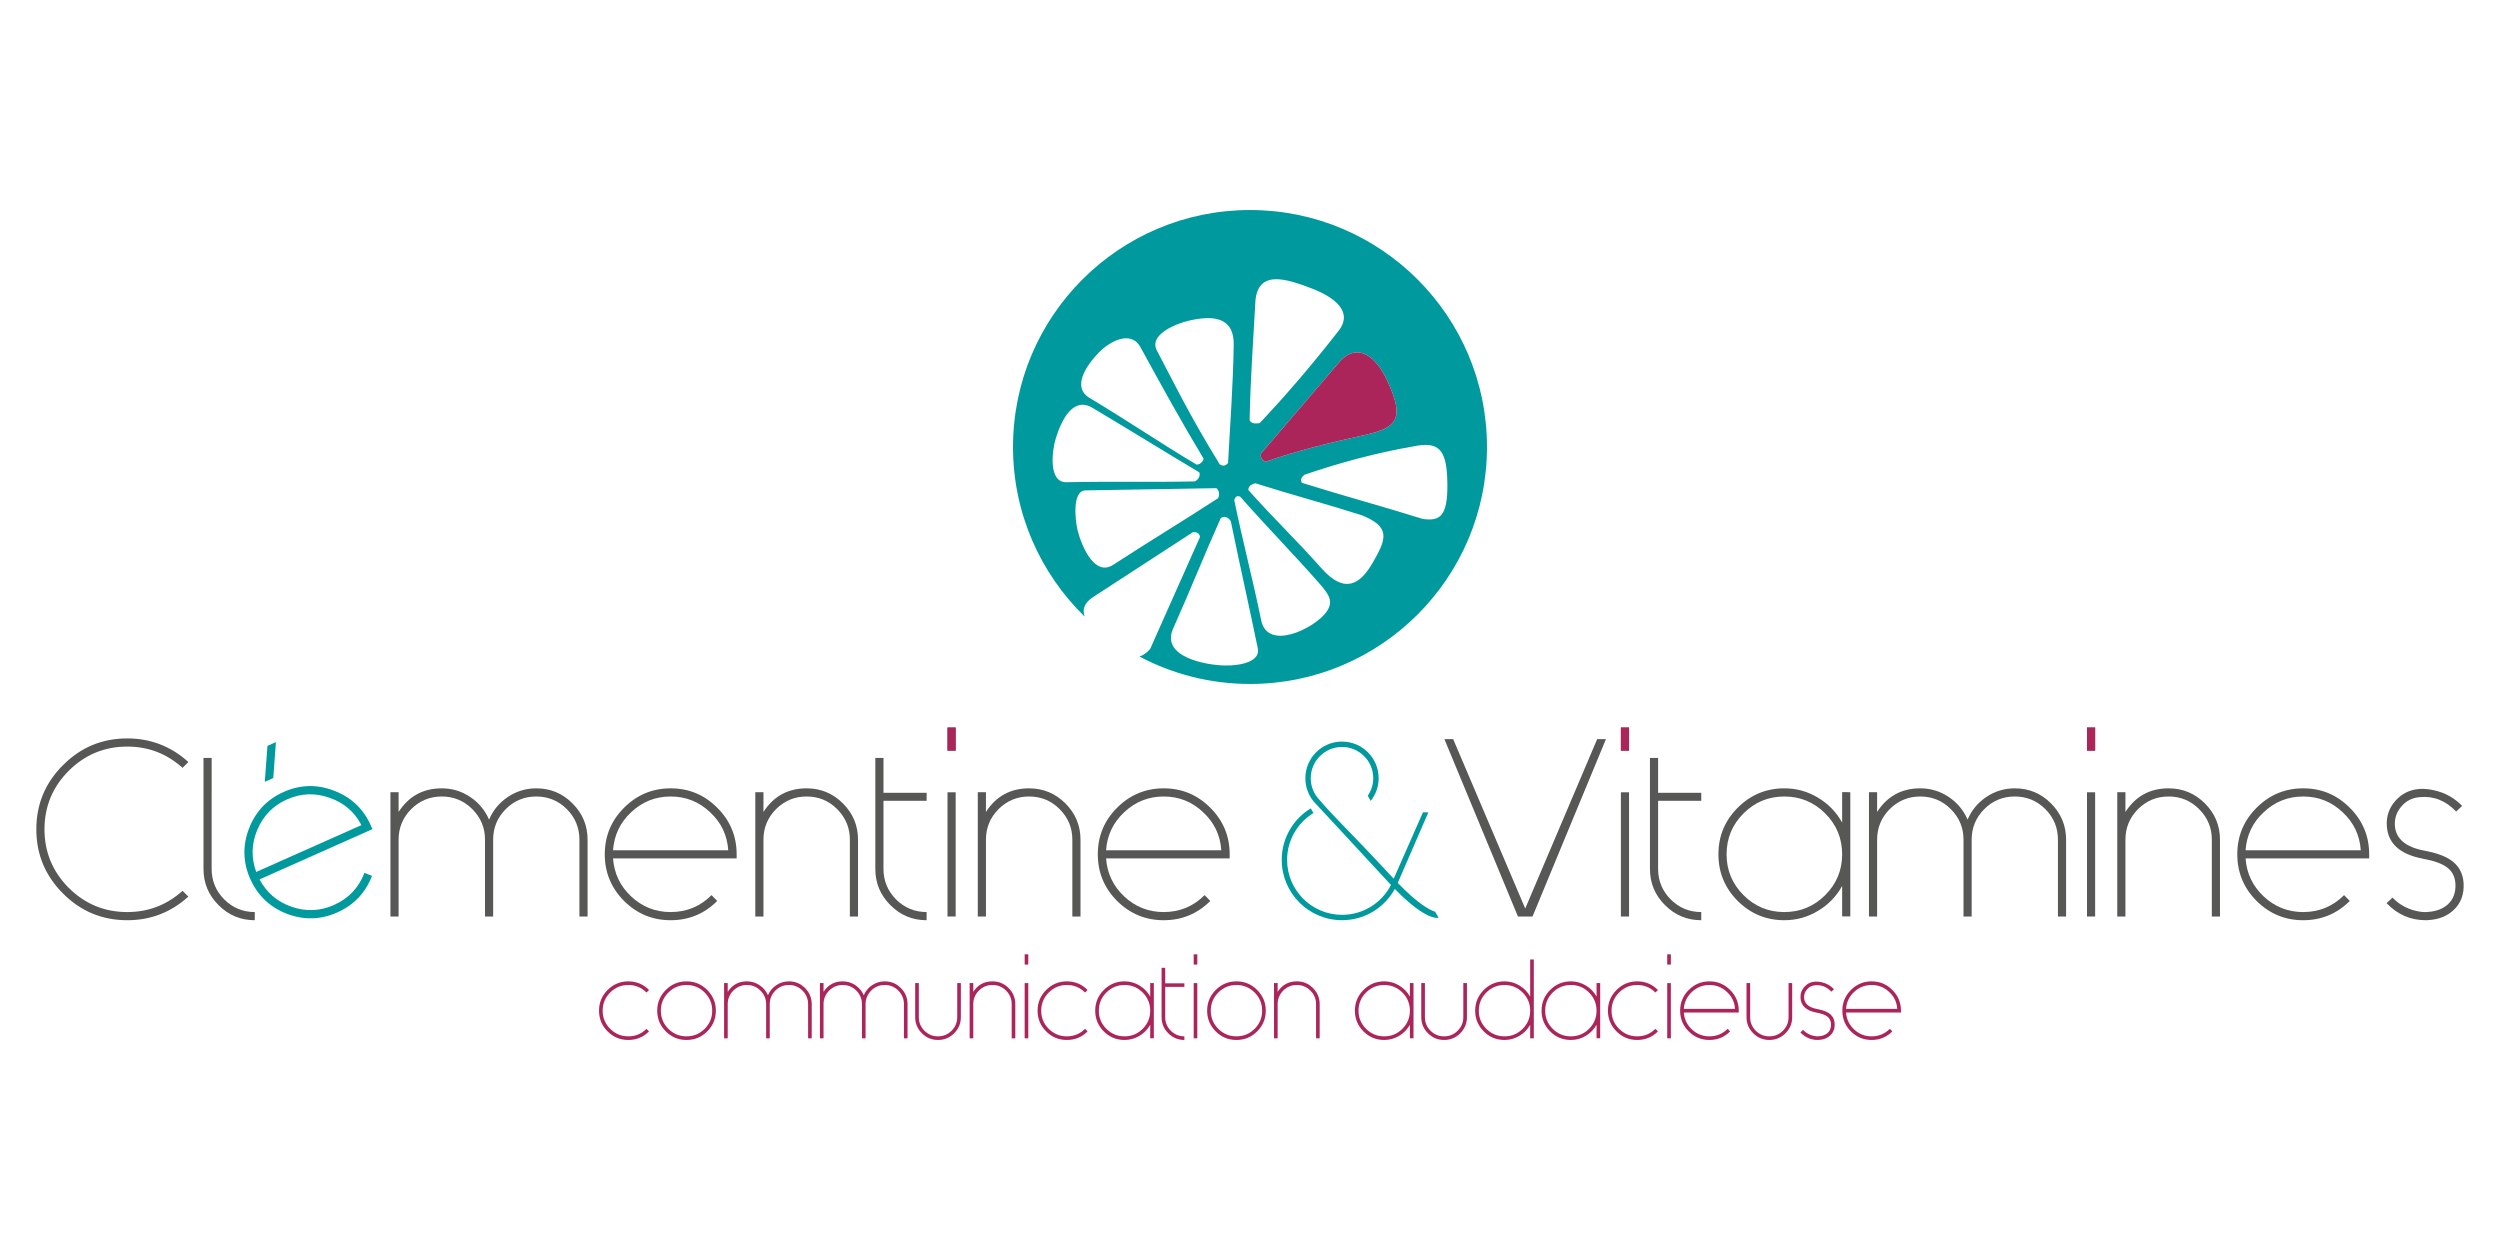 <?xml version="1.0" encoding="utf-8"?>
<!-- Generator: Adobe Illustrator 17.1.0, SVG Export Plug-In . SVG Version: 6.00 Build 0)  -->
<!DOCTYPE svg PUBLIC "-//W3C//DTD SVG 1.1//EN" "http://www.w3.org/Graphics/SVG/1.1/DTD/svg11.dtd">
<svg version="1.1" id="Calque_1" xmlns="http://www.w3.org/2000/svg" xmlns:xlink="http://www.w3.org/1999/xlink" x="0px" y="0px"
	 viewBox="0 0 600 300" enable-background="new 0 0 600 300" xml:space="preserve">
<g>
	<g>
		<g>
			<path fill="#AB255B" d="M150.794,248.726c1.708,0,3.163-0.604,4.365-1.807l0.607,0.618c-1.37,1.373-3.029,2.057-4.972,2.057
				c-1.932,0-3.591-0.684-4.97-2.057c-1.373-1.379-2.059-3.038-2.059-4.972c0-1.94,0.686-3.6,2.059-4.97
				c1.379-1.381,3.038-2.071,4.97-2.071c1.943,0,3.602,0.689,4.972,2.071l-0.607,0.607c-1.203-1.206-2.658-1.807-4.365-1.807
				c-1.696,0-3.146,0.601-4.351,1.807c-1.203,1.203-1.807,2.658-1.807,4.363c0,1.699,0.604,3.149,1.807,4.354
				C147.649,248.122,149.098,248.726,150.794,248.726z"/>
			<path fill="#AB255B" d="M159.789,247.537c-1.37-1.379-2.057-3.038-2.057-4.972c0-1.94,0.686-3.6,2.057-4.97
				c1.381-1.381,3.038-2.071,4.972-2.071c1.943,0,3.6,0.689,4.972,2.071c1.379,1.37,2.071,3.029,2.071,4.97
				c0,1.935-0.692,3.594-2.071,4.972c-1.373,1.373-3.029,2.057-4.972,2.057C162.827,249.594,161.171,248.91,159.789,247.537z
				 M160.41,238.202c-1.206,1.203-1.807,2.658-1.807,4.363c0,1.699,0.601,3.149,1.807,4.354c1.203,1.203,2.655,1.807,4.351,1.807
				c1.705,0,3.16-0.604,4.365-1.807c1.203-1.206,1.807-2.655,1.807-4.354c0-1.705-0.604-3.16-1.807-4.363
				c-1.206-1.206-2.661-1.807-4.365-1.807C163.065,236.395,161.613,236.997,160.41,238.202z"/>
			<path fill="#AB255B" d="M189.343,235.524c1.512,0,2.8,0.536,3.863,1.608c1.072,1.072,1.608,2.36,1.608,3.863v8.203h-0.868v-8.203
				c0-1.265-0.451-2.352-1.347-3.256c-0.905-0.896-1.991-1.345-3.256-1.345c-1.274,0-2.36,0.448-3.256,1.345
				c-0.899,0.905-1.347,1.991-1.347,3.256v8.203h-0.868v-8.203c0-1.265-0.454-2.352-1.359-3.256
				c-0.896-0.896-1.983-1.345-3.259-1.345c-1.265,0-2.352,0.448-3.256,1.345c-0.896,0.905-1.345,1.991-1.345,3.256v8.203h-0.871
				v-13.267h0.871v2.11c1.081-1.679,2.615-2.519,4.601-2.519c1.118,0,2.139,0.312,3.061,0.936c0.896,0.607,1.56,1.407,1.991,2.4
				c0.423-0.993,1.081-1.793,1.977-2.4C187.207,235.836,188.226,235.524,189.343,235.524z"/>
			<path fill="#AB255B" d="M212.342,235.524c1.512,0,2.8,0.536,3.863,1.608c1.072,1.072,1.608,2.36,1.608,3.863v8.203h-0.868v-8.203
				c0-1.265-0.451-2.352-1.347-3.256c-0.905-0.896-1.991-1.345-3.256-1.345c-1.274,0-2.36,0.448-3.256,1.345
				c-0.899,0.905-1.347,1.991-1.347,3.256v8.203h-0.868v-8.203c0-1.265-0.454-2.352-1.359-3.256
				c-0.896-0.896-1.983-1.345-3.259-1.345c-1.265,0-2.352,0.448-3.256,1.345c-0.896,0.905-1.345,1.991-1.345,3.256v8.203h-0.871
				v-13.267h0.871v2.11c1.081-1.679,2.615-2.519,4.601-2.519c1.118,0,2.139,0.312,3.061,0.936c0.896,0.607,1.56,1.407,1.991,2.4
				c0.423-0.993,1.081-1.793,1.977-2.4C210.206,235.836,211.224,235.524,212.342,235.524z"/>
			<path fill="#AB255B" d="M221.257,247.985c-1.075-1.072-1.611-2.36-1.611-3.863v-8.189h0.871v8.189
				c0,1.265,0.448,2.352,1.347,3.256c0.905,0.899,1.991,1.347,3.256,1.347c1.274,0,2.36-0.448,3.256-1.347
				c0.905-0.905,1.359-1.991,1.359-3.256v-8.189h0.871v8.189c0,1.503-0.536,2.791-1.608,3.863s-2.366,1.608-3.878,1.608
				C223.617,249.594,222.33,249.058,221.257,247.985z"/>
			<path fill="#AB255B" d="M238.189,235.524c1.512,0,2.805,0.536,3.878,1.608c1.072,1.072,1.608,2.36,1.608,3.863v8.203h-0.868
				v-8.203c0-1.265-0.454-2.352-1.359-3.256c-0.896-0.896-1.983-1.345-3.259-1.345c-1.265,0-2.352,0.448-3.256,1.345
				c-0.896,0.905-1.345,1.991-1.345,3.256v8.203h-0.871v-13.267h0.871v2.11C234.669,236.364,236.203,235.524,238.189,235.524z"/>
			<path fill="#AB255B" d="M245.918,229.034h0.871v2.468h-0.871V229.034z M245.918,235.947h0.871v13.252h-0.871V235.947z"/>
			<path fill="#AB255B" d="M256.045,248.726c1.708,0,3.163-0.604,4.365-1.807l0.607,0.618c-1.37,1.373-3.029,2.057-4.972,2.057
				c-1.932,0-3.591-0.684-4.97-2.057c-1.373-1.379-2.059-3.038-2.059-4.972c0-1.94,0.686-3.6,2.059-4.97
				c1.379-1.381,3.038-2.071,4.97-2.071c1.943,0,3.602,0.689,4.972,2.071l-0.607,0.607c-1.203-1.206-2.658-1.807-4.365-1.807
				c-1.696,0-3.146,0.601-4.351,1.807c-1.203,1.203-1.807,2.658-1.807,4.363c0,1.699,0.604,3.149,1.807,4.354
				C252.899,248.122,254.349,248.726,256.045,248.726z"/>
			<path fill="#AB255B" d="M276.922,235.933v13.252h-0.871v-3.242c-0.616,1.106-1.464,1.986-2.544,2.635
				c-1.109,0.678-2.317,1.015-3.628,1.015c-1.932,0-3.591-0.684-4.97-2.057c-1.373-1.379-2.059-3.038-2.059-4.972
				c0-1.94,0.686-3.6,2.059-4.97c1.379-1.381,3.038-2.071,4.97-2.071c1.31,0,2.519,0.338,3.628,1.015
				c1.081,0.65,1.929,1.529,2.544,2.638v-3.245H276.922z M269.879,248.726c1.708,0,3.163-0.604,4.365-1.807
				c1.206-1.206,1.807-2.655,1.807-4.354c0-1.705-0.601-3.16-1.807-4.363c-1.203-1.206-2.658-1.807-4.365-1.807
				c-1.696,0-3.146,0.601-4.351,1.807c-1.203,1.203-1.807,2.658-1.807,4.363c0,1.699,0.604,3.149,1.807,4.354
				C266.733,248.122,268.182,248.726,269.879,248.726z"/>
			<path fill="#AB255B" d="M279.651,236.855v7.267c0,1.265,0.448,2.352,1.347,3.256c0.905,0.899,1.991,1.347,3.256,1.347v0.868
				c-1.512,0-2.8-0.536-3.863-1.608c-1.075-1.064-1.611-2.352-1.611-3.863v-11.843h0.871v3.719h4.604v0.857H279.651z"/>
			<path fill="#AB255B" d="M286.484,229.034h0.871v2.468h-0.871V229.034z M286.484,235.947h0.871v13.252h-0.871V235.947z"/>
			<path fill="#AB255B" d="M291.771,247.537c-1.37-1.379-2.056-3.038-2.056-4.972c0-1.94,0.686-3.6,2.056-4.97
				c1.381-1.381,3.038-2.071,4.973-2.071c1.943,0,3.6,0.689,4.972,2.071c1.379,1.37,2.071,3.029,2.071,4.97
				c0,1.935-0.692,3.594-2.071,4.972c-1.373,1.373-3.029,2.057-4.972,2.057C294.809,249.594,293.153,248.91,291.771,247.537z
				 M292.392,238.202c-1.206,1.203-1.807,2.658-1.807,4.363c0,1.699,0.601,3.149,1.807,4.354c1.203,1.203,2.655,1.807,4.351,1.807
				c1.705,0,3.16-0.604,4.365-1.807c1.203-1.206,1.807-2.655,1.807-4.354c0-1.705-0.604-3.16-1.807-4.363
				c-1.206-1.206-2.661-1.807-4.365-1.807C295.047,236.395,293.595,236.997,292.392,238.202z"/>
			<path fill="#AB255B" d="M311.236,235.524c1.512,0,2.805,0.536,3.878,1.608c1.072,1.072,1.608,2.36,1.608,3.863v8.203h-0.868
				v-8.203c0-1.265-0.454-2.352-1.359-3.256c-0.896-0.896-1.983-1.345-3.259-1.345c-1.265,0-2.352,0.448-3.256,1.345
				c-0.896,0.905-1.345,1.991-1.345,3.256v8.203h-0.871v-13.267h0.871v2.11C307.715,236.364,309.25,235.524,311.236,235.524z"/>
			<path fill="#AB255B" d="M339.247,235.933v13.252h-0.871v-3.242c-0.616,1.106-1.464,1.986-2.544,2.635
				c-1.109,0.678-2.317,1.015-3.628,1.015c-1.932,0-3.591-0.684-4.97-2.057c-1.373-1.379-2.059-3.038-2.059-4.972
				c0-1.94,0.686-3.6,2.059-4.97c1.379-1.381,3.038-2.071,4.97-2.071c1.31,0,2.519,0.338,3.628,1.015
				c1.081,0.65,1.929,1.529,2.544,2.638v-3.245H339.247z M332.203,248.726c1.708,0,3.163-0.604,4.365-1.807
				c1.206-1.206,1.807-2.655,1.807-4.354c0-1.705-0.601-3.16-1.807-4.363c-1.203-1.206-2.658-1.807-4.365-1.807
				c-1.696,0-3.146,0.601-4.351,1.807c-1.203,1.203-1.807,2.658-1.807,4.363c0,1.699,0.604,3.149,1.807,4.354
				C329.058,248.122,330.507,248.726,332.203,248.726z"/>
			<path fill="#AB255B" d="M342.716,247.985c-1.075-1.072-1.611-2.36-1.611-3.863v-8.189h0.871v8.189
				c0,1.265,0.448,2.352,1.347,3.256c0.905,0.899,1.991,1.347,3.256,1.347c1.274,0,2.36-0.448,3.256-1.347
				c0.905-0.905,1.359-1.991,1.359-3.256v-8.189h0.871v8.189c0,1.503-0.536,2.791-1.608,3.863s-2.366,1.608-3.878,1.608
				C345.076,249.594,343.788,249.058,342.716,247.985z"/>
			<path fill="#AB255B" d="M368.114,230.274v18.925h-0.871v-3.256c-0.616,1.106-1.464,1.986-2.544,2.635
				c-1.109,0.678-2.317,1.015-3.628,1.015c-1.932,0-3.591-0.684-4.97-2.057c-1.373-1.379-2.059-3.038-2.059-4.972
				c0-1.94,0.686-3.6,2.059-4.97c1.379-1.381,3.038-2.071,4.97-2.071c1.31,0,2.519,0.338,3.628,1.015
				c1.081,0.65,1.929,1.529,2.544,2.638v-8.904H368.114z M361.071,248.726c1.708,0,3.163-0.604,4.365-1.807
				c1.206-1.206,1.807-2.655,1.807-4.354c0-1.705-0.601-3.16-1.807-4.363c-1.203-1.206-2.658-1.807-4.365-1.807
				c-1.696,0-3.146,0.601-4.351,1.807c-1.203,1.203-1.807,2.658-1.807,4.363c0,1.699,0.604,3.149,1.807,4.354
				C357.925,248.122,359.375,248.726,361.071,248.726z"/>
			<path fill="#AB255B" d="M384.044,235.933v13.252h-0.871v-3.242c-0.616,1.106-1.464,1.986-2.544,2.635
				c-1.109,0.678-2.317,1.015-3.628,1.015c-1.932,0-3.591-0.684-4.97-2.057c-1.373-1.379-2.059-3.038-2.059-4.972
				c0-1.94,0.686-3.6,2.059-4.97c1.379-1.381,3.038-2.071,4.97-2.071c1.31,0,2.519,0.338,3.628,1.015
				c1.081,0.65,1.929,1.529,2.544,2.638v-3.245H384.044z M377.001,248.726c1.708,0,3.163-0.604,4.365-1.807
				c1.206-1.206,1.807-2.655,1.807-4.354c0-1.705-0.601-3.16-1.807-4.363c-1.203-1.206-2.658-1.807-4.365-1.807
				c-1.696,0-3.146,0.601-4.351,1.807c-1.203,1.203-1.807,2.658-1.807,4.363c0,1.699,0.604,3.149,1.807,4.354
				C373.855,248.122,375.305,248.726,377.001,248.726z"/>
			<path fill="#AB255B" d="M392.931,248.726c1.708,0,3.163-0.604,4.365-1.807l0.607,0.618c-1.37,1.373-3.029,2.057-4.972,2.057
				c-1.932,0-3.591-0.684-4.97-2.057c-1.373-1.379-2.059-3.038-2.059-4.972c0-1.94,0.686-3.6,2.059-4.97
				c1.379-1.381,3.038-2.071,4.97-2.071c1.943,0,3.602,0.689,4.972,2.071l-0.607,0.607c-1.203-1.206-2.658-1.807-4.365-1.807
				c-1.696,0-3.146,0.601-4.351,1.807c-1.203,1.203-1.807,2.658-1.807,4.363c0,1.699,0.604,3.149,1.807,4.354
				C389.785,248.122,391.235,248.726,392.931,248.726z"/>
			<path fill="#AB255B" d="M400.133,229.034h0.871v2.468h-0.871V229.034z M400.133,235.947h0.871v13.252h-0.871V235.947z"/>
			<path fill="#AB255B" d="M417.303,243.002h-13.187c0.113,1.6,0.76,2.953,1.937,4.062c1.189,1.106,2.59,1.662,4.207,1.662
				c1.708,0,3.163-0.604,4.365-1.807l0.607,0.618c-1.37,1.373-3.029,2.057-4.972,2.057c-1.932,0-3.591-0.684-4.97-2.057
				c-1.373-1.379-2.059-3.038-2.059-4.972c0-1.94,0.686-3.6,2.059-4.97c1.379-1.381,3.038-2.071,4.97-2.071
				c1.943,0,3.602,0.689,4.972,2.071c1.381,1.37,2.071,3.029,2.071,4.97V243.002z M416.406,242.131
				c-0.105-1.608-0.752-2.961-1.937-4.062c-1.18-1.115-2.581-1.674-4.209-1.674c-1.617,0-3.018,0.559-4.207,1.674
				c-1.177,1.101-1.824,2.454-1.937,4.062H416.406z"/>
			<path fill="#AB255B" d="M420.775,247.985c-1.075-1.072-1.611-2.36-1.611-3.863v-8.189h0.871v8.189
				c0,1.265,0.448,2.352,1.347,3.256c0.905,0.899,1.991,1.347,3.256,1.347c1.274,0,2.36-0.448,3.256-1.347
				c0.905-0.905,1.359-1.991,1.359-3.256v-8.189h0.871v8.189c0,1.503-0.536,2.791-1.608,3.863c-1.072,1.072-2.366,1.608-3.878,1.608
				C423.135,249.594,421.847,249.058,420.775,247.985z"/>
			<path fill="#AB255B" d="M432.098,247.775l0.635-0.593c0.675,0.712,1.503,1.183,2.479,1.41c0.508,0.125,0.936,0.165,1.279,0.119
				c0.859-0.054,1.56-0.306,2.096-0.766c0.624-0.545,0.911-1.299,0.857-2.266c-0.054-0.732-0.343-1.296-0.871-1.702
				c-0.536-0.414-1.407-0.729-2.61-0.95c-2.445-0.465-3.724-1.625-3.838-3.48c-0.071-1.03,0.235-1.932,0.922-2.703
				c0.686-0.766,1.54-1.183,2.559-1.254c0.457-0.034,0.984,0.014,1.583,0.145c1.169,0.264,2.159,0.817,2.967,1.662l-0.633,0.607
				c-1.101-1.16-2.383-1.676-3.852-1.543c-0.791,0.051-1.447,0.374-1.963,0.962c-0.528,0.59-0.772,1.276-0.726,2.059
				c0.088,1.415,1.135,2.312,3.137,2.689c1.223,0.23,2.15,0.553,2.783,0.976c0.871,0.581,1.342,1.407,1.413,2.479
				c0.071,1.206-0.289,2.173-1.081,2.902c-0.695,0.641-1.588,0.993-2.678,1.055c-0.071,0.009-0.159,0.011-0.264,0.011
				C434.648,249.594,433.25,248.99,432.098,247.775z"/>
			<path fill="#AB255B" d="M456.234,243.002h-13.187c0.113,1.6,0.76,2.953,1.937,4.062c1.189,1.106,2.59,1.662,4.207,1.662
				c1.708,0,3.163-0.604,4.365-1.807l0.607,0.618c-1.37,1.373-3.029,2.057-4.972,2.057c-1.932,0-3.591-0.684-4.97-2.057
				c-1.373-1.379-2.059-3.038-2.059-4.972c0-1.94,0.686-3.6,2.059-4.97c1.379-1.381,3.038-2.071,4.97-2.071
				c1.943,0,3.602,0.689,4.972,2.071c1.381,1.37,2.071,3.029,2.071,4.97V243.002z M455.338,242.131
				c-0.105-1.608-0.752-2.961-1.937-4.062c-1.18-1.115-2.581-1.674-4.209-1.674c-1.617,0-3.018,0.559-4.207,1.674
				c-1.177,1.101-1.824,2.454-1.937,4.062H455.338z"/>
		</g>
		<g>
			<g>
				<path fill="#575756" d="M30.554,218.894c5.061,0,9.482-1.701,13.258-5.102l1.395,1.395c-4.173,3.778-9.058,5.666-14.652,5.666
					c-6.035,0-11.176-2.137-15.426-6.407c-4.273-4.253-6.41-9.393-6.41-15.426c0-6.01,2.137-11.144,6.41-15.394
					c4.25-4.273,9.391-6.407,15.426-6.407c5.595,0,10.48,1.888,14.652,5.666l-1.395,1.395c-3.776-3.401-8.197-5.104-13.258-5.104
					c-5.478,0-10.167,1.94-14.061,5.814c-3.876,3.896-5.816,8.574-5.816,14.031c0,5.478,1.94,10.165,5.816,14.061
					C20.387,216.956,25.076,218.894,30.554,218.894z"/>
				<path fill="#009A9E" d="M89.388,198.992l-27.099,12.065c1.7,3.184,4.265,5.375,7.699,6.574
					c3.453,1.189,6.839,1.045,10.163-0.435c3.507-1.562,5.945-4.129,7.318-7.706l1.814,0.719c-1.565,4.072-4.341,6.997-8.336,8.776
					c-3.975,1.77-8.005,1.875-12.096,0.321c-4.082-1.581-7.009-4.361-8.778-8.335c-1.777-3.991-1.883-8.024-0.319-12.099
					c1.573-4.099,4.345-7.032,8.32-8.801c3.995-1.779,8.03-1.876,12.112-0.295c4.091,1.557,7.025,4.331,8.802,8.322L89.388,198.992z
					 M86.748,198.024c-1.688-3.209-4.253-5.4-7.699-6.572c-3.442-1.216-6.833-1.081-10.178,0.408
					c-3.324,1.48-5.693,3.909-7.112,7.289c-1.416,3.336-1.503,6.709-0.267,10.119L86.748,198.024z M66.222,178.103l-0.639,8.628
					l-2.033,0.905l0.639-8.628L66.222,178.103z"/>
				<path fill="#575756" d="M128.708,189.201c3.401,0,6.3,1.205,8.692,3.618c2.413,2.413,3.62,5.309,3.62,8.692v18.451h-1.959
					v-18.451c0-2.849-1.009-5.291-3.027-7.327c-2.036-2.018-4.479-3.025-7.327-3.025c-2.867,0-5.309,1.007-7.325,3.025
					c-2.018,2.036-3.025,4.479-3.025,7.327v18.451H116.4v-18.451c0-2.849-1.018-5.291-3.056-7.327
					c-2.016-2.018-4.458-3.025-7.327-3.025c-2.846,0-5.289,1.007-7.325,3.025c-2.018,2.036-3.027,4.479-3.027,7.327v18.451h-1.959
					v-29.841h1.959v4.746c2.433-3.778,5.882-5.666,10.352-5.666c2.513,0,4.805,0.701,6.882,2.105
					c2.018,1.365,3.511,3.166,4.479,5.401c0.95-2.235,2.433-4.036,4.451-5.401C123.905,189.902,126.197,189.201,128.708,189.201z"/>
				<path fill="#575756" d="M176.794,206.02h-29.663c0.258,3.6,1.71,6.645,4.36,9.137c2.671,2.49,5.823,3.737,9.462,3.737
					c3.839,0,7.11-1.354,9.82-4.063l1.365,1.395c-3.086,3.084-6.811,4.627-11.185,4.627c-4.351,0-8.076-1.543-11.18-4.627
					c-3.086-3.104-4.629-6.834-4.629-11.185c0-4.369,1.543-8.097,4.629-11.183c3.104-3.104,6.83-4.657,11.18-4.657
					c4.374,0,8.099,1.552,11.185,4.657c3.104,3.086,4.657,6.814,4.657,11.183V206.02z M174.776,204.061
					c-0.237-3.618-1.689-6.663-4.36-9.135c-2.65-2.511-5.803-3.766-9.464-3.766c-3.639,0-6.791,1.255-9.462,3.766
					c-2.65,2.472-4.102,5.517-4.36,9.135H174.776z"/>
				<path fill="#575756" d="M193.585,189.201c3.401,0,6.307,1.205,8.72,3.618s3.62,5.309,3.62,8.692v18.451h-1.959v-18.451
					c0-2.849-1.018-5.291-3.054-7.327c-2.018-2.018-4.46-3.025-7.327-3.025c-2.849,0-5.291,1.007-7.327,3.025
					c-2.018,2.036-3.027,4.479-3.027,7.327v18.451h-1.959v-29.841h1.959v4.746C185.665,191.089,189.116,189.201,193.585,189.201z"/>
				<path fill="#575756" d="M212.036,192.196v16.346c0,2.846,1.007,5.289,3.025,7.327c2.036,2.016,4.479,3.025,7.327,3.025v1.959
					c-3.401,0-6.298-1.205-8.692-3.62c-2.41-2.392-3.618-5.289-3.618-8.69v-26.639h1.959v8.366h10.352v1.927H212.036z"/>
				<path fill="#575756" d="M50.796,192.196v16.346c0,2.846,1.007,5.289,3.025,7.327c2.036,2.016,4.479,3.025,7.327,3.025v1.959
					c-3.401,0-6.298-1.205-8.692-3.62c-2.41-2.392-3.618-5.289-3.618-8.69v-26.639h1.959v8.366V192.196z"/>
				<path fill="#575756" d="M227.401,174.606h1.959v5.547h-1.959V174.606z M227.401,190.151h1.959v29.811h-1.959V190.151z"/>
				<path fill="#575756" d="M246.979,189.201c3.401,0,6.307,1.205,8.722,3.618c2.41,2.413,3.62,5.309,3.62,8.692v18.451h-1.958
					v-18.451c0-2.849-1.018-5.291-3.056-7.327c-2.016-2.018-4.458-3.025-7.327-3.025c-2.846,0-5.289,1.007-7.325,3.025
					c-2.018,2.036-3.027,4.479-3.027,7.327v18.451h-1.959v-29.841h1.959v4.746C239.06,191.089,242.509,189.201,246.979,189.201z"/>
				<path fill="#575756" d="M295.122,206.02h-29.661c0.256,3.6,1.707,6.645,4.36,9.137c2.671,2.49,5.823,3.737,9.462,3.737
					c3.837,0,7.11-1.354,9.818-4.063l1.365,1.395c-3.084,3.084-6.811,4.627-11.183,4.627c-4.351,0-8.078-1.543-11.183-4.627
					c-3.086-3.104-4.629-6.834-4.629-11.185c0-4.369,1.543-8.097,4.629-11.183c3.104-3.104,6.832-4.657,11.183-4.657
					c4.371,0,8.099,1.552,11.183,4.657c3.104,3.086,4.657,6.814,4.657,11.183V206.02z M293.107,204.061
					c-0.237-3.618-1.691-6.663-4.362-9.135c-2.648-2.511-5.802-3.766-9.462-3.766c-3.639,0-6.791,1.255-9.462,3.766
					c-2.652,2.472-4.104,5.517-4.36,9.135H293.107z"/>
				<rect x="227.401" y="174.606" fill="#AB255B" width="1.959" height="5.547"/>
			</g>
			<g>
				<g>
					<path fill="#575756" d="M385.427,177.395l-17.622,42.567h-3.499l-17.649-42.567h2.107l17.293,40.647l17.264-40.647H385.427z"/>
					<path fill="#575756" d="M389.015,174.606h1.958v5.547h-1.958V174.606z M389.015,190.151h1.958v29.811h-1.958V190.151z"/>
					<path fill="#575756" d="M397.945,192.196v16.346c0,2.846,1.009,5.289,3.027,7.327c2.036,2.016,4.479,3.025,7.327,3.025v1.959
						c-3.403,0-6.3-1.205-8.692-3.62c-2.415-2.392-3.62-5.289-3.62-8.69v-26.639h1.958v8.366h10.354v1.927H397.945z"/>
					<path fill="#575756" d="M444.072,190.121v29.811h-1.958v-7.298c-1.383,2.493-3.292,4.469-5.725,5.933
						c-2.493,1.523-5.211,2.285-8.158,2.285c-4.351,0-8.078-1.543-11.183-4.627c-3.084-3.104-4.627-6.834-4.627-11.185
						c0-4.369,1.543-8.097,4.627-11.183c3.104-3.104,6.832-4.657,11.183-4.657c2.947,0,5.666,0.76,8.158,2.283
						c2.433,1.465,4.342,3.442,5.725,5.935v-7.298H444.072z M428.231,218.894c3.837,0,7.108-1.354,9.82-4.063
						c2.707-2.71,4.063-5.974,4.063-9.79c0-3.835-1.356-7.108-4.063-9.818c-2.712-2.71-5.983-4.063-9.82-4.063
						c-3.817,0-7.081,1.354-9.788,4.063c-2.712,2.71-4.063,5.983-4.063,9.818c0,3.817,1.351,7.081,4.063,9.79
						C421.15,217.54,424.414,218.894,428.231,218.894z"/>
					<path fill="#575756" d="M483.553,189.201c3.401,0,6.3,1.205,8.692,3.618c2.41,2.413,3.618,5.309,3.618,8.692v18.451h-1.956
						v-18.451c0-2.849-1.009-5.291-3.027-7.327c-2.036-2.018-4.479-3.025-7.327-3.025c-2.867,0-5.309,1.007-7.327,3.025
						c-2.018,2.036-3.025,4.479-3.025,7.327v18.451h-1.959v-18.451c0-2.849-1.018-5.291-3.056-7.327
						c-2.016-2.018-4.458-3.025-7.327-3.025c-2.846,0-5.289,1.007-7.325,3.025c-2.018,2.036-3.025,4.479-3.025,7.327v18.451h-1.958
						v-29.841h1.958v4.746c2.431-3.778,5.88-5.666,10.35-5.666c2.513,0,4.807,0.701,6.884,2.105
						c2.018,1.365,3.511,3.166,4.479,5.401c0.95-2.235,2.433-4.036,4.449-5.401C478.748,189.902,481.042,189.201,483.553,189.201z"
						/>
					<path fill="#575756" d="M500.878,174.606h1.956v5.547h-1.956V174.606z M500.878,190.151h1.956v29.811h-1.956V190.151z"/>
					<path fill="#575756" d="M520.454,189.201c3.401,0,6.309,1.205,8.724,3.618c2.41,2.413,3.618,5.309,3.618,8.692v18.451h-1.958
						v-18.451c0-2.849-1.018-5.291-3.056-7.327c-2.016-2.018-4.458-3.025-7.327-3.025c-2.846,0-5.289,1.007-7.325,3.025
						c-2.018,2.036-3.025,4.479-3.025,7.327v18.451h-1.959v-29.841h1.959v4.746C512.536,191.089,515.985,189.201,520.454,189.201z"
						/>
					<path fill="#575756" d="M568.6,206.02h-29.663c0.258,3.6,1.71,6.645,4.36,9.137c2.671,2.49,5.823,3.737,9.462,3.737
						c3.839,0,7.11-1.354,9.82-4.063l1.365,1.395c-3.086,3.084-6.811,4.627-11.185,4.627c-4.351,0-8.076-1.543-11.18-4.627
						c-3.086-3.104-4.629-6.834-4.629-11.185c0-4.369,1.543-8.097,4.629-11.183c3.104-3.104,6.83-4.657,11.18-4.657
						c4.374,0,8.099,1.552,11.185,4.657c3.104,3.086,4.657,6.814,4.657,11.183V206.02z M566.582,204.061
						c-0.237-3.618-1.689-6.663-4.36-9.135c-2.65-2.511-5.802-3.766-9.464-3.766c-3.639,0-6.791,1.255-9.462,3.766
						c-2.65,2.472-4.102,5.517-4.36,9.135H566.582z"/>
					<path fill="#575756" d="M572.782,216.76l1.424-1.335c1.523,1.6,3.383,2.659,5.579,3.173c1.146,0.278,2.105,0.368,2.876,0.267
						c1.936-0.119,3.511-0.692,4.716-1.721c1.401-1.226,2.045-2.926,1.927-5.102c-0.119-1.641-0.772-2.917-1.958-3.826
						c-1.205-0.929-3.164-1.641-5.871-2.137c-5.499-1.048-8.377-3.659-8.633-7.832c-0.16-2.312,0.534-4.339,2.077-6.081
						c1.543-1.719,3.461-2.659,5.752-2.817c1.032-0.08,2.219,0.03,3.561,0.326c2.63,0.593,4.857,1.838,6.674,3.737l-1.424,1.365
						c-2.47-2.611-5.36-3.766-8.66-3.472c-1.78,0.119-3.255,0.842-4.419,2.166c-1.187,1.326-1.73,2.867-1.632,4.627
						c0.199,3.184,2.55,5.202,7.06,6.051c2.748,0.516,4.835,1.246,6.259,2.196c1.958,1.306,3.013,3.164,3.173,5.577
						c0.16,2.71-0.653,4.885-2.433,6.526c-1.561,1.445-3.57,2.235-6.022,2.374c-0.155,0.018-0.356,0.03-0.594,0.03
						C578.516,220.853,575.373,219.487,572.782,216.76z"/>
				</g>
				<rect x="389.015" y="174.606" fill="#AB255B" width="1.959" height="5.547"/>
				<rect x="500.876" y="174.606" fill="#AB255B" width="1.959" height="5.547"/>
			</g>
			<g>
				<path fill="#009A9E" d="M344.417,218.797c-1.238-0.359-3.962-1.753-8.958-6.892l7.345-16.944h-1.298l-7.018,15.926
					c-0.157-0.167-0.309-0.325-0.47-0.499c-10.802-11.667-13.12-13.438-17.854-19.003l-0.226-0.305
					c-0.856-1.219-1.358-2.703-1.358-4.306c0-4.143,3.358-7.501,7.501-7.501s7.501,3.358,7.501,7.501
					c0,1.565-0.499,3.003-1.319,4.206l0.713,1.235c1.184-1.498,1.901-3.383,1.901-5.441c0-4.858-3.938-8.796-8.796-8.796
					c-4.858,0-8.796,3.938-8.796,8.796c0,2.092,0.73,4.014,1.95,5.524l0.113,0.136c0,0,9.404,10.103,18.096,19.533
					c0.136,0.147,0.258,0.27,0.392,0.412c-2.185,4.263-6.622,7.181-11.742,7.181c-7.284,0-13.189-5.905-13.189-13.189
					c0-4.763,2.532-8.924,6.316-11.243l-0.646-1.119c-4.17,2.542-6.961,7.121-6.961,12.361c0,7.997,6.483,14.48,14.48,14.48
					c5.462,0,10.196-3.039,12.662-7.504c7.654,7.879,10.481,6.923,10.508,6.913L344.417,218.797z"/>
			</g>
		</g>
	</g>
	<g>
		<path fill="#009A9E" d="M300.002,50.406c-31.412,0-56.877,25.462-56.877,56.87c0,15.969,6.599,30.376,17.192,40.704
			c-0.574-1.633-0.201-3.244,2.066-4.713c8.191-5.336,15.73-10.216,23.929-15.555c0.995-0.086,1.7,0.417,1.663,1.234
			c-4.068,9.057-7.871,17.744-11.938,26.804c-0.813,0.962-1.681,1.521-2.573,1.812c7.926,4.195,16.957,6.588,26.539,6.588
			c31.409,0,56.874-25.465,56.874-56.874C356.876,75.868,331.41,50.406,300.002,50.406z M332.861,91.188
			c4.366,9.269,2.539,11.469-5.38,13.221c-7.74,1.719-16.137,3.713-23.72,6.413c-0.94-0.365-1.409-1.156-1.066-2.032
			c6.059-7.11,12.487-14.548,18.545-21.662C325.993,81.543,330.482,86.132,332.861,91.188z M301.266,72.852
			c0.294-8.564,7.852-5.76,13.389-3.684c5.354,2.006,10.555,5.63,6.324,10.592c-6.969,8.93-13.221,16.014-18.627,21.778
			c-1.38,0.242-2.122-0.004-2.442-0.682C300.077,91.569,300.744,82.005,301.266,72.852z M285.386,76.946
			c5.757-1.324,10.947-0.902,10.701,6.059c-0.145,9.329-0.861,18.911-1.353,28.109c-0.492,0.608-1.178,0.906-2.009,0.31
			c-7.446-12.039-11.957-21.45-14.992-27.151C275.454,80.301,282.366,77.639,285.386,76.946z M263.59,84.734
			c2.681-2.815,7.763-5.548,10.074-1.499c5.015,9.176,9.977,18.18,15.193,26.837c-0.09,0.682-0.832,1.443-1.682,1.432
			c-8.702-5.183-16.987-10.809-25.681-15.999C257.192,92.933,260.678,87.78,263.59,84.734z M253.426,105.077
			c1.387-4.385,4.146-9.955,8.769-7.2c8.669,5.168,16.972,10.313,25.629,15.484c0.276,0.581,0.011,1.629-1.055,2.177
			c-10.387,0.228-20.454-0.026-30.838,0.194C251.521,115.826,252.479,108.063,253.426,105.077z M267.169,135.553
			c-4.459,2.901-7.572-4.407-8.553-8.314c-0.556-2.219-1.379-9.474,1.894-9.545c10.648-0.228,20.775-0.306,31.427-0.533
			c0.589,0.418,0.887,1.499,0.388,2.42C283.921,125.054,275.573,130.076,267.169,135.553z M293.984,159.721
			c-4.698-0.082-15.481-2.096-12.42-8.9c3.993-8.9,7.412-17.55,11.402-26.442c0.902-0.742,1.92-0.134,2.423,0.697
			c2.118,10.336,4.366,20.242,6.491,30.574C302.496,158.662,298.033,159.795,293.984,159.721z M318.286,146.94
			c-2.845,3.885-14.068,9.411-15.6,1.939c-1.987-9.731-4.459-19.086-6.458-28.817c0.209-0.943,0.798-1.167,1.45-0.832
			c6.148,6.983,12.673,13.642,18.821,20.622C318.994,142.693,320.169,144.356,318.286,146.94z M329.442,135.065
			c-3.005,5.216-6.738,7.624-12.36,1.249c-5.615-6.376-11.879-12.356-17.487-18.724c0-1.048,0.917-1.391,1.674-1.611
			c8.367,2.655,17.106,4.992,25.484,7.651C333.916,126.482,332.715,129.394,329.442,135.065z M341.47,124.547
			c-9.541-2.99-19.44-5.66-28.974-8.658c-0.563-0.649-0.138-1.361,0.548-1.946c8.199-2.804,17.181-5.257,26.148-6.808
			c6.342-1.335,8.094,0.906,8.18,9.071C347.454,124.118,345.444,125.087,341.47,124.547z"/>
		<path fill="#AB255B" d="M332.861,91.188c4.366,9.269,2.539,11.469-5.38,13.221c-7.74,1.719-16.137,3.713-23.72,6.413
			c-0.94-0.365-1.409-1.156-1.066-2.032c6.059-7.11,12.487-14.548,18.545-21.662C325.993,81.543,330.482,86.132,332.861,91.188z"/>
	</g>
</g>
</svg>
